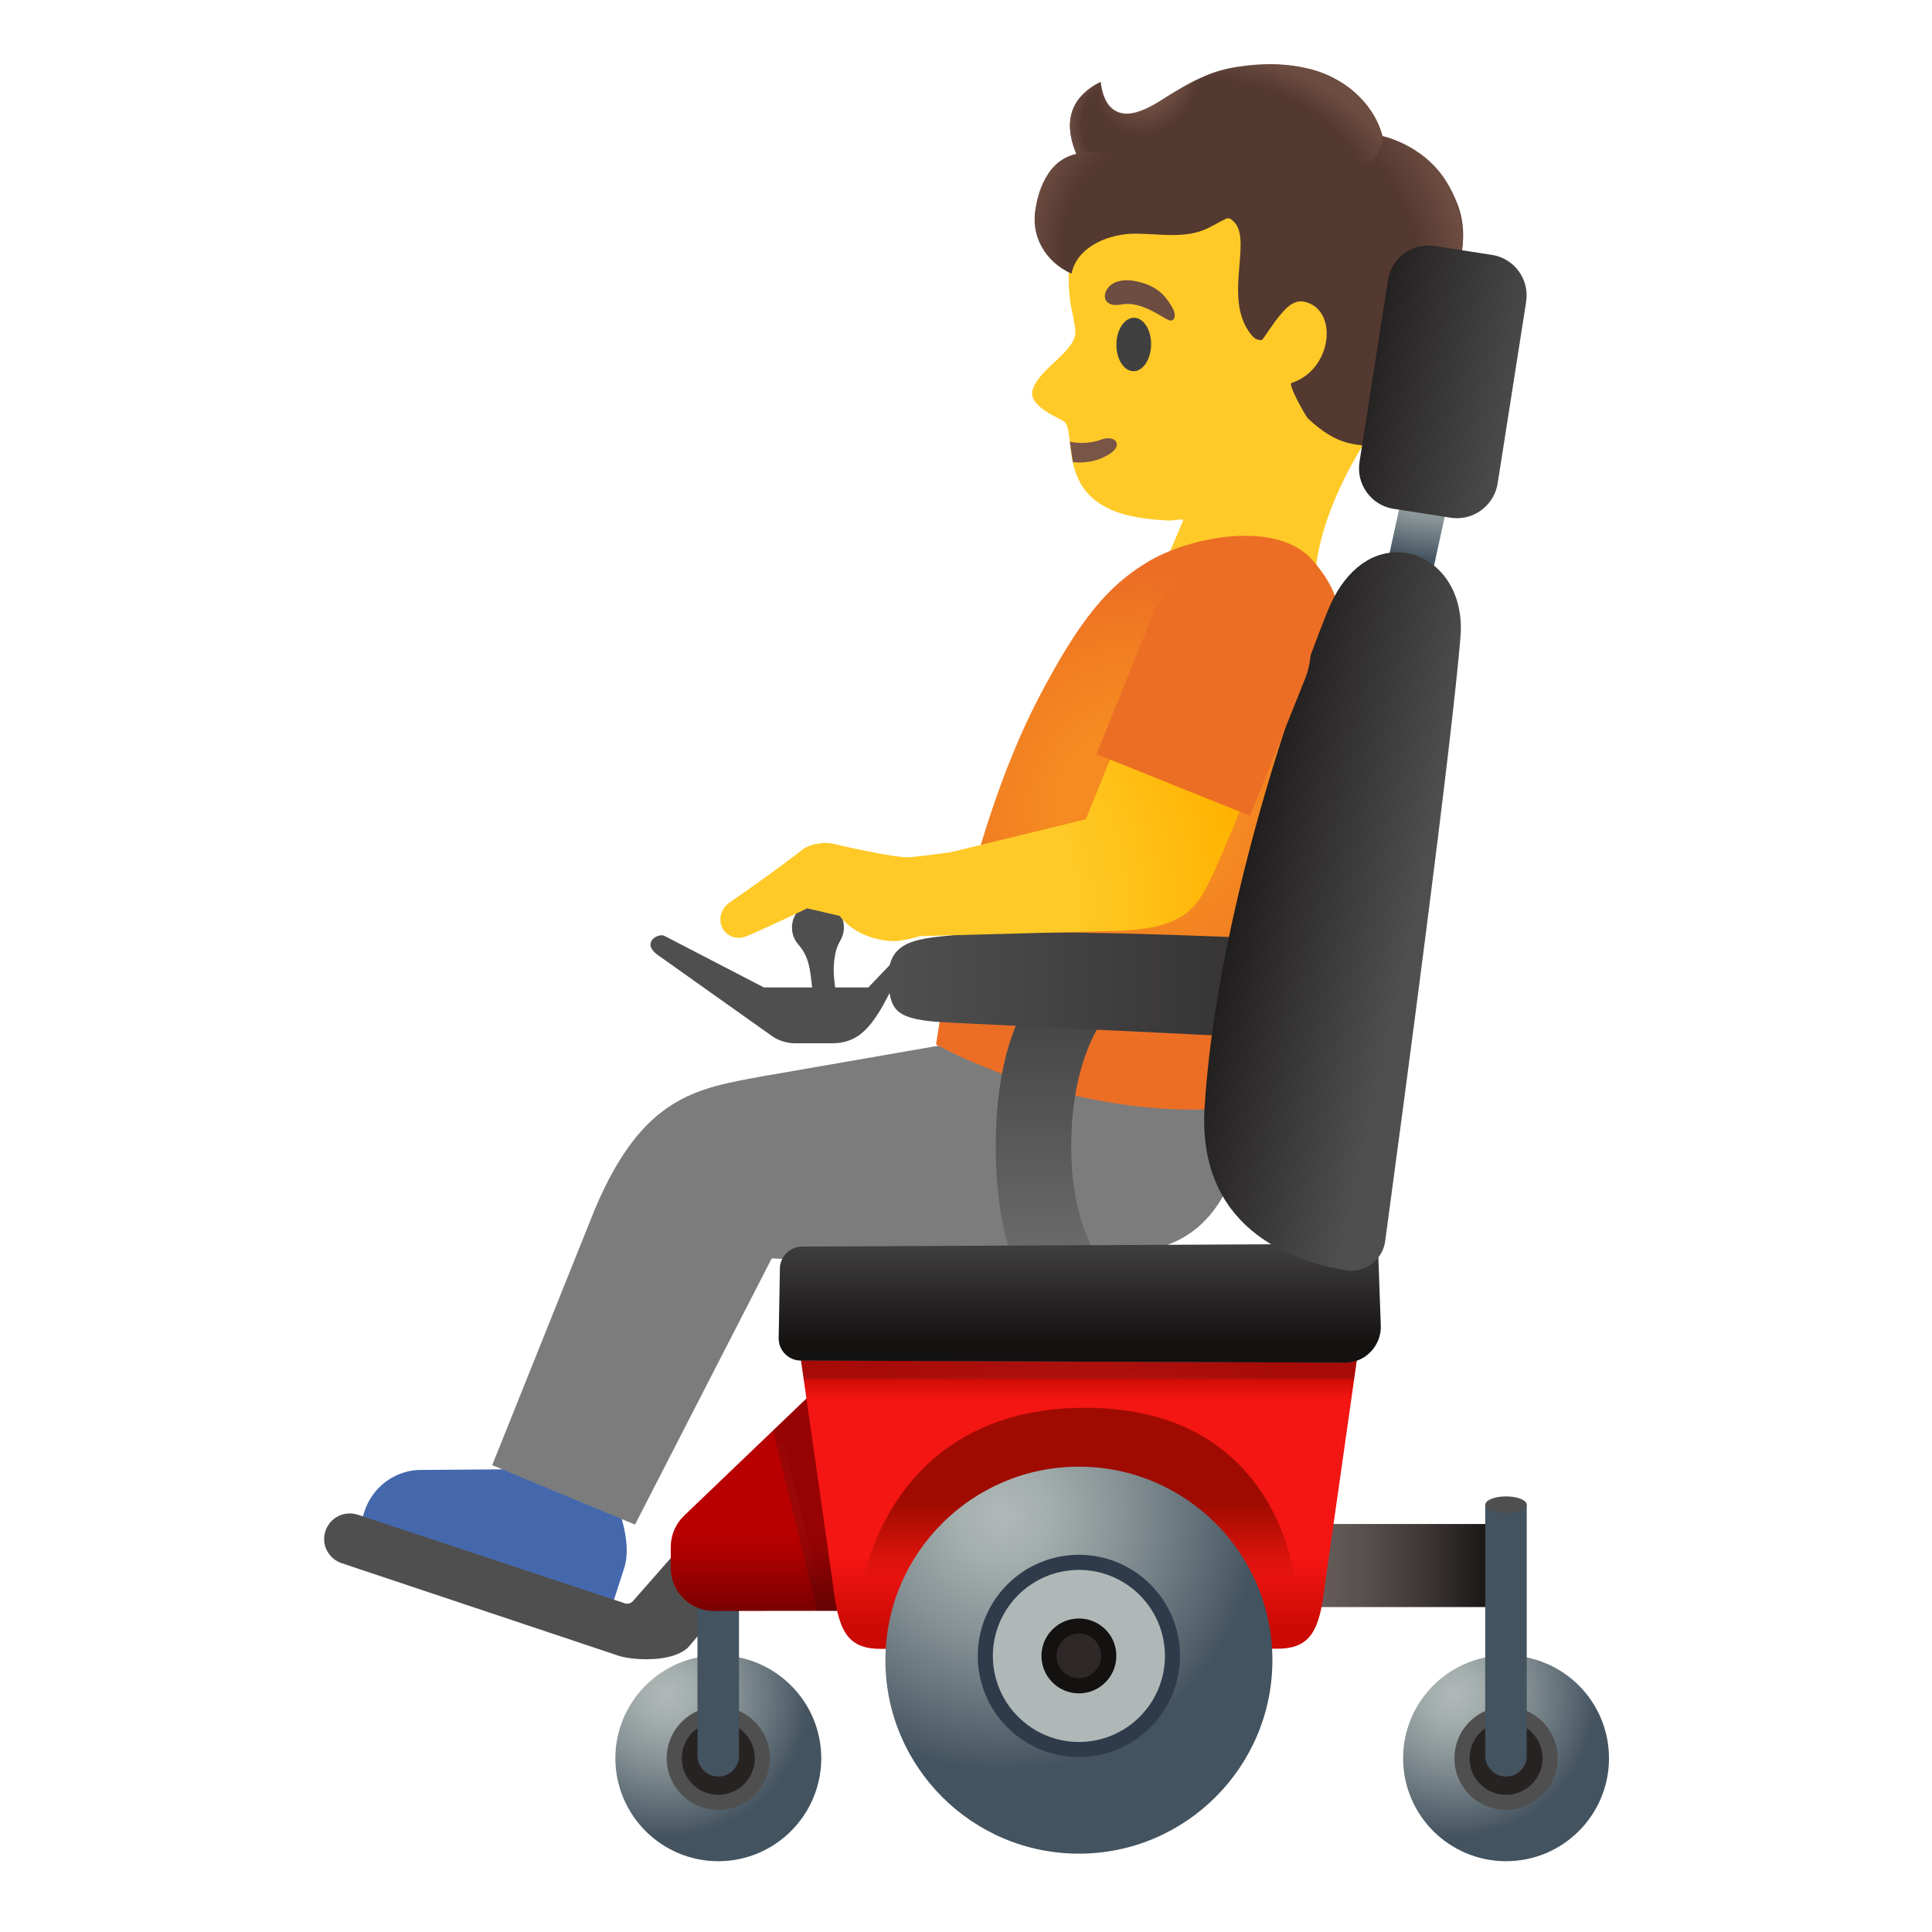 <?xml version="1.0" encoding="utf-8"?>
<!-- Generator: Adobe Illustrator 24.1.2, SVG Export Plug-In . SVG Version: 6.00 Build 0)  -->
<svg version="1.1" id="Layer_1" xmlns="http://www.w3.org/2000/svg" xmlns:xlink="http://www.w3.org/1999/xlink" x="0px" y="0px"
	 viewBox="0 0 128 128" style="enable-background:new 0 0 128 128;" xml:space="preserve">
<g id="shoe">
	<path style="fill:#4568AD;" d="M39.08,107.24c0.6,0.19,1.24-0.14,1.43-0.73l0.85-2.64c0.58-1.79-0.58-4.42-0.58-4.42l-6.57-2.11
		l-6.54,0.05c-1.61,0.1-3,1.18-3.51,2.71l-0.39,1.19c-0.17,0.52,0.12,1.08,0.64,1.25L39.08,107.24z"/>
</g>
<g id="pants">
	<path style="fill:#7C7C7C;" d="M82.3,65.74H63.83l-1.18,3.46L50.5,71.31c-4.32,0.8-7.91,1.28-11.08,8.78l-6.81,16.98l9.46,3.94
		l9.06-17.64c0,0,15.1,0.78,24.63-0.51C85.26,81.58,82.3,65.74,82.3,65.74z"/>
</g>
<g id="face">
	<path id="head" style="fill:#FFCA28;" d="M93.36,13.42c-2.37-4.24-8-7.71-12.82-7.14c-5.4,0.64-8.46,4.37-9.44,9.23
		c-0.36,1.76-0.38,3.53-0.14,4.8c0.03,0.15,0.28,1.26,0.28,1.6c0.14,1.33-2.47,2.52-2.84,3.97c-0.28,1.09,1.98,1.89,2.15,2.09
		c0.85,1.02-0.79,5.69,5.47,6.4c2.18,0.25,1.64,0,2.39,0.06l-1.57,3.7l10.32,0.74c0,0-0.61-4.55,5-12.15
		C94.84,23.1,94.89,16.14,93.36,13.42z"/>
	<path id="mouth" style="fill:#795548;" d="M71.08,30.62c0.87,0.09,1.74-0.08,2.5-0.59c0.83-0.56,0.31-1.25-0.63-0.9
		c-0.57,0.21-1.36,0.29-2.07,0.13L71.08,30.62z"/>
	
		<ellipse id="eye" transform="matrix(0.014 -1 1 0.014 51.243 97.604)" style="fill:#404040;" cx="75.1" cy="22.82" rx="1.77" ry="1.15"/>
	<path id="eyebrow" style="fill:#6D4C41;" d="M74.32,20.17c-1.15,0.22-1.34-0.55-0.91-1.1c0.32-0.41,1.03-0.71,2.31-0.32
		c1.21,0.36,1.64,1.12,1.93,1.59s0.21,0.89-0.08,0.9C77.19,21.24,75.75,19.91,74.32,20.17z"/>
</g>
<path id="hair" style="fill:#543930;" d="M96.53,13.44c-1.51-3.77-4.94-4.42-4.94-4.42s-1.31-5.87-9.82-4.55
	c-2.61,0.41-4.28,2.04-5.83,2.76c-1.34,0.62-2.75,0.49-3.02-1.81c-1.79,0.93-2.58,2.37-1.61,4.78c-1.7,0.4-2.32,1.87-2.68,3.55
	c-0.39,1.87,0.63,3.61,2.36,4.38c0.39-1.85,2.55-2.66,4.26-2.65c1.5,0.01,3.07,0.31,4.47-0.23c0.54-0.21,1.03-0.54,1.55-0.78
	c0.12,0,0.19,0,0.19,0c1.83,0.98-0.6,5.21,1.44,7.71c0.4,0.5,0.74,0.32,0.74,0.32l0.82-1.18c0.62-0.81,1.19-1.5,1.96-1.33
	c2.28,0.51,1.86,4.51-0.85,5.38c-0.27,0.09,0.96,2.24,1.08,2.35c2,1.89,3.27,1.76,4.67,1.84c1.95,0.12,3.07-1.45,3.07-1.45
	c0,0-2.38-1.11,0.52-3.63c2.87-2.49,1.08-5.39,1.08-5.39S97.7,16.35,96.53,13.44z"/>
<g id="shirt">
	
		<radialGradient id="SVGID_1_" cx="76.88" cy="77.609" r="15.522" gradientTransform="matrix(0.976 0.217 0.217 -0.976 -16.2 112.73)" gradientUnits="userSpaceOnUse">
		<stop  offset="0.367" style="stop-color:#F58B21"/>
		<stop  offset="0.697" style="stop-color:#F17E22"/>
		<stop  offset="1" style="stop-color:#EC6E24"/>
	</radialGradient>
	<path style="fill:url(#SVGID_1_);" d="M62.02,69.2c0,0,1.85-13.5,6.8-22.98c2.78-5.32,4.62-7.38,7.1-8.92
		c2.83-1.76,8.75-2.92,11.1-0.12c2.32,2.76,1.66,4.01,1.24,7.04L81.74,73.4C71.03,74.34,62.02,69.2,62.02,69.2z"/>
</g>
<g id="hairHighlights">
	
		<radialGradient id="SVGID_2_" cx="85.262" cy="113.904" r="13.495" gradientTransform="matrix(0.214 0.977 0.725 -0.159 -13.867 -47.537)" gradientUnits="userSpaceOnUse">
		<stop  offset="0.699" style="stop-color:#6D4C41;stop-opacity:0"/>
		<stop  offset="1" style="stop-color:#6D4C41"/>
	</radialGradient>
	<path style="fill:url(#SVGID_2_);" d="M93.4,22.58c1.7-2.24,4.98-5.18,2.79-9.88c-0.86-1.84-2.51-3.14-4.58-3.68
		c0,0,0.04,0.7-0.33,1.28c-0.47,0.75-1.68,0.78-1.68,0.78C93.44,15.74,93.12,18.71,93.4,22.58z"/>
	
		<radialGradient id="SVGID_3_" cx="75.486" cy="125.162" r="3.463" gradientTransform="matrix(0.912 0.409 0.485 -1.082 -53.553 109.498)" gradientUnits="userSpaceOnUse">
		<stop  offset="0.58" style="stop-color:#6D4C41"/>
		<stop  offset="1" style="stop-color:#6D4C41;stop-opacity:0"/>
	</radialGradient>
	<path style="fill:url(#SVGID_3_);" d="M79.72,5.05c-0.77,0.3-2.27,1.26-2.57,1.45c-0.34,0.22-1.66,1.12-2.65,1.01
		c-1.44-0.15-1.52-1.86-1.58-2.12c-0.21,0.89-0.43,4.8,2.51,4.82c1.73,0.01,2.68-1.58,3.22-2.89C78.85,6.85,79.64,5.24,79.72,5.05z"
		/>
	
		<radialGradient id="SVGID_4_" cx="73.65" cy="121.277" r="3.093" gradientTransform="matrix(0.998 -0.07 -0.086 -1.22 10.784 161.458)" gradientUnits="userSpaceOnUse">
		<stop  offset="0.702" style="stop-color:#6D4C41;stop-opacity:0"/>
		<stop  offset="1" style="stop-color:#6D4C41"/>
	</radialGradient>
	<path style="fill:url(#SVGID_4_);" d="M71.31,10.19c0,0,0.95-0.3,2.21,0.14c-1.23-0.88-0.61-4.91-0.61-4.91
		C72.67,5.55,69.83,6.74,71.31,10.19z"/>
	
		<radialGradient id="SVGID_5_" cx="63.796" cy="113.983" r="6.544" gradientTransform="matrix(0.916 0.136 0.177 -1.392 -4.539 165.912)" gradientUnits="userSpaceOnUse">
		<stop  offset="0.598" style="stop-color:#6D4C41;stop-opacity:0"/>
		<stop  offset="1" style="stop-color:#6D4C41"/>
	</radialGradient>
	<path style="fill:url(#SVGID_5_);" d="M71.31,10.19c-1.92,0.44-2.61,2.56-2.72,3.84c-0.07,0.72,0,1.5,0.35,2.14
		c0.77,1.43,1.75,1.77,2.07,1.95l2.52-7.79C72.92,10.16,72.49,9.91,71.31,10.19z"/>
	
		<radialGradient id="SVGID_6_" cx="142.253" cy="67.151" r="10.672" gradientTransform="matrix(-0.938 -0.394 -0.218 0.528 231.156 30.825)" gradientUnits="userSpaceOnUse">
		<stop  offset="0.699" style="stop-color:#6D4C41;stop-opacity:0"/>
		<stop  offset="1" style="stop-color:#6D4C41"/>
	</radialGradient>
	<path style="fill:url(#SVGID_6_);" d="M86.94,4.61c2.54,0.69,4.22,2.63,4.63,4.35c0.12,0.51-0.1,4.75-9.12-0.62
		c-3.36-2-3.07-3.12-2.69-3.29C81.08,4.45,84.1,3.84,86.94,4.61z"/>
	
		<radialGradient id="SVGID_7_" cx="343.668" cy="35.441" r="3.3" gradientTransform="matrix(-1 -4.600000e-03 3.400000e-03 -0.742 438.386 53.842)" gradientUnits="userSpaceOnUse">
		<stop  offset="0.538" style="stop-color:#6D4C41"/>
		<stop  offset="1" style="stop-color:#6D4C41;stop-opacity:0"/>
	</radialGradient>
	<path style="fill:url(#SVGID_7_);" d="M90.77,26.75c-0.49-3.44,4.89-3.09,4.89-3.09s-0.31,0.36-0.85,0.87
		c-0.76,0.71-1.24,1.33-1.33,2c-0.13,1.02,0.91,1.53,0.91,1.53S91.58,28.9,90.77,26.75z"/>
	
		<radialGradient id="SVGID_8_" cx="92.957" cy="105.332" r="4.414" gradientTransform="matrix(0.667 -0.745 -0.553 -0.495 89.067 143.932)" gradientUnits="userSpaceOnUse">
		<stop  offset="0.699" style="stop-color:#6D4C41;stop-opacity:0"/>
		<stop  offset="1" style="stop-color:#6D4C41"/>
	</radialGradient>
	<path style="fill:url(#SVGID_8_);" d="M95.99,19.06c0,0-2.15,3.44-2.85,3.68c-0.84,0.28,1.77,1.71,1.77,1.71
		S97.69,22.35,95.99,19.06z"/>
</g>
<g id="automated_x5F_wheelchair">
	
		<linearGradient id="SVGID_9_" gradientUnits="userSpaceOnUse" x1="92.323" y1="100.86" x2="92.323" y2="106.361" gradientTransform="matrix(1 0 0 1 0 0.11)">
		<stop  offset="0" style="stop-color:#BFBEBE"/>
		<stop  offset="0.4" style="stop-color:#212121;stop-opacity:0"/>
		<stop  offset="0.6" style="stop-color:#212121;stop-opacity:0"/>
		<stop  offset="1" style="stop-color:#BFBEBE"/>
	</linearGradient>
	<rect x="85.37" y="100.97" style="opacity:0.5;fill:url(#SVGID_9_);enable-background:new    ;" width="13.91" height="5.5"/>
	<path style="fill:#504F4F;" d="M42.82,109.93c-0.82,0-1.48-0.12-1.83-0.23l-18.34-6.13c-0.43-0.14-0.78-0.44-0.99-0.84
		s-0.24-0.86-0.1-1.29c0.23-0.7,0.87-1.17,1.61-1.17c0.18,0,0.35,0.03,0.52,0.08l17.7,5.87c0.05,0.02,0.1,0.03,0.16,0.03
		c0.14,0,0.28-0.06,0.38-0.17l9.62-10.94l1.85,4.77c-1.19,1.41-7.55,8.94-7.75,9.17C45.18,109.61,44.15,109.93,42.82,109.93z"/>
	
		<radialGradient id="SVGID_10_" cx="44.163" cy="112.15" r="9.476" gradientTransform="matrix(1 0 0 1 0 0.11)" gradientUnits="userSpaceOnUse">
		<stop  offset="0.017" style="stop-color:#AFB8B6"/>
		<stop  offset="0.183" style="stop-color:#A4AEAD"/>
		<stop  offset="0.475" style="stop-color:#869295"/>
		<stop  offset="0.857" style="stop-color:#57656F"/>
		<stop  offset="1" style="stop-color:#43535F"/>
	</radialGradient>
	<path style="fill:url(#SVGID_10_);" d="M47.59,123.31c-3.76,0-6.82-3.06-6.82-6.82s3.06-6.82,6.82-6.82s6.82,3.06,6.82,6.82
		S51.35,123.31,47.59,123.31z"/>
	<path style="fill:#282323;" d="M47.59,119.41c-1.61,0-2.92-1.31-2.92-2.92s1.31-2.92,2.92-2.92s2.92,1.31,2.92,2.92
		S49.2,119.41,47.59,119.41z"/>
	<path style="fill:#504F4F;" d="M47.59,114.07c1.33,0,2.42,1.08,2.42,2.42s-1.08,2.42-2.42,2.42s-2.42-1.08-2.42-2.42
		S46.26,114.07,47.59,114.07 M47.59,113.07c-1.89,0-3.42,1.53-3.42,3.42s1.53,3.42,3.42,3.42s3.42-1.53,3.42-3.42
		S49.48,113.07,47.59,113.07z"/>
	<path style="fill:#43535F;" d="M47.59,117.7c-0.76,0-1.38-0.62-1.38-1.38V99.69h2.75v16.63C48.97,117.08,48.35,117.7,47.59,117.7z"
		/>
	
		<linearGradient id="SVGID_11_" gradientUnits="userSpaceOnUse" x1="50.488" y1="98.791" x2="50.488" y2="106.53" gradientTransform="matrix(1 0 0 1 0 0.11)">
		<stop  offset="0.351" style="stop-color:#B80000"/>
		<stop  offset="0.52" style="stop-color:#AD0000"/>
		<stop  offset="0.817" style="stop-color:#8F0000"/>
		<stop  offset="1" style="stop-color:#7A0000"/>
	</linearGradient>
	<path style="fill:url(#SVGID_11_);" d="M47.29,106.73c-1.57,0-2.85-1.28-2.85-2.85v-1.4c0-0.77,0.32-1.52,0.88-2.06l8.5-8.14
		l2.72,14.44L47.29,106.73L47.29,106.73z"/>
	<g style="opacity:0.2;">
		
			<radialGradient id="SVGID_12_" cx="53.883" cy="99.395" r="5.445" gradientTransform="matrix(1 0 0 1 0 0.11)" gradientUnits="userSpaceOnUse">
			<stop  offset="0.15" style="stop-color:#2F2829"/>
			<stop  offset="0.574" style="stop-color:#241E1F"/>
			<stop  offset="1" style="stop-color:#141111"/>
		</radialGradient>
		<polygon style="fill:url(#SVGID_12_);" points="54.13,106.73 51.22,94.78 53.83,92.28 56.55,106.73 		"/>
		<path style="fill:#141111;" d="M53.5,93.28l2.44,12.94h-1.42l-2.75-11.29L53.5,93.28"/>
	</g>
	
		<radialGradient id="SVGID_13_" cx="96.353" cy="112.15" r="9.476" gradientTransform="matrix(1 0 0 1 0 0.11)" gradientUnits="userSpaceOnUse">
		<stop  offset="0.017" style="stop-color:#AFB8B6"/>
		<stop  offset="0.183" style="stop-color:#A4AEAD"/>
		<stop  offset="0.475" style="stop-color:#869295"/>
		<stop  offset="0.857" style="stop-color:#57656F"/>
		<stop  offset="1" style="stop-color:#43535F"/>
	</radialGradient>
	<circle style="fill:url(#SVGID_13_);" cx="99.78" cy="116.49" r="6.82"/>
	<circle style="fill:#282323;" cx="99.78" cy="116.49" r="2.92"/>
	<path style="fill:#504F4F;" d="M99.78,114.07c1.33,0,2.42,1.08,2.42,2.42s-1.08,2.42-2.42,2.42s-2.42-1.08-2.42-2.42
		S98.45,114.07,99.78,114.07 M99.78,113.07c-1.89,0-3.42,1.53-3.42,3.42s1.53,3.42,3.42,3.42s3.42-1.53,3.42-3.42
		S101.67,113.07,99.78,113.07z"/>
	
		<linearGradient id="SVGID_14_" gradientUnits="userSpaceOnUse" x1="85.368" y1="103.61" x2="99.278" y2="103.61" gradientTransform="matrix(1 0 0 1 0 0.11)">
		<stop  offset="0.158" style="stop-color:#655C5A"/>
		<stop  offset="0.335" style="stop-color:#5A5250"/>
		<stop  offset="0.646" style="stop-color:#3D3736"/>
		<stop  offset="1" style="stop-color:#141111"/>
	</linearGradient>
	<rect x="85.37" y="100.97" style="fill:url(#SVGID_14_);" width="13.91" height="5.5"/>
	
		<linearGradient id="SVGID_15_" gradientUnits="userSpaceOnUse" x1="69.558" y1="83.53" x2="69.558" y2="66.23" gradientTransform="matrix(1 0 0 1 0 0.11)">
		<stop  offset="0" style="stop-color:#6D6C6B"/>
		<stop  offset="1" style="stop-color:#444343"/>
	</linearGradient>
	<path style="fill:url(#SVGID_15_);" d="M68.46,86.09c-0.73-0.96-2.49-3.92-2.49-10.13c0-6.22,1.77-9.18,2.5-10.14l4.47,1.95
		c-0.68,1.05-1.97,3.64-1.97,8.19c0,4.52,1.4,6.96,2.18,7.96L68.46,86.09z"/>
	
		<linearGradient id="SVGID_16_" gradientUnits="userSpaceOnUse" x1="71.478" y1="107.79" x2="71.478" y2="90.829" gradientTransform="matrix(1 0 0 1 0 0.11)">
		<stop  offset="0" style="stop-color:#CB0A05"/>
		<stop  offset="0.271" style="stop-color:#F31612"/>
		<stop  offset="0.892" style="stop-color:#F31612"/>
		<stop  offset="0.956" style="stop-color:#D80E09"/>
		<stop  offset="1" style="stop-color:#CB0A05"/>
	</linearGradient>
	<path style="fill:url(#SVGID_16_);" d="M58.32,109.24c-2.27,0-2.8-1.33-3.14-4.31l-2.15-15.06h36.9l-2.14,15.04
		c-0.34,2.99-0.88,4.32-3.14,4.32L58.32,109.24L58.32,109.24z"/>
	<g style="opacity:0.2;">
		
			<radialGradient id="SVGID_17_" cx="71.478" cy="90.513" r="13.057" gradientTransform="matrix(1 0 0 1 0 0.11)" gradientUnits="userSpaceOnUse">
			<stop  offset="0.15" style="stop-color:#2F2829"/>
			<stop  offset="0.574" style="stop-color:#241E1F"/>
			<stop  offset="1" style="stop-color:#141111"/>
		</radialGradient>
		<polygon style="fill:url(#SVGID_17_);" points="53.25,91.38 53.03,89.87 89.93,89.87 89.71,91.38 		"/>
	</g>
	
		<linearGradient id="SVGID_18_" gradientUnits="userSpaceOnUse" x1="71.534" y1="83.724" x2="71.534" y2="90.49" gradientTransform="matrix(1 0 0 1 0 0.11)">
		<stop  offset="0.358" style="stop-color:#212121;stop-opacity:0"/>
		<stop  offset="1" style="stop-color:#BFBEBE"/>
	</linearGradient>
	<path style="opacity:0.5;fill:url(#SVGID_18_);enable-background:new    ;" d="M53.05,90.14c-0.39,0-0.76-0.16-1.04-0.44
		s-0.42-0.65-0.42-1.05l0.08-4.61c0.01-0.79,0.66-1.44,1.46-1.45l38.16-0.19l0.19,5.44c0.02,0.64-0.22,1.25-0.67,1.72
		s-1.05,0.72-1.7,0.72L53.05,90.14z"/>
	
		<linearGradient id="SVGID_19_" gradientUnits="userSpaceOnUse" x1="71.483" y1="93.16" x2="71.483" y2="104.87" gradientTransform="matrix(1 0 0 1 0 0.11)">
		<stop  offset="0.533" style="stop-color:#9F0B00"/>
		<stop  offset="0.976" style="stop-color:#9F0B00;stop-opacity:0"/>
	</linearGradient>
	<path style="fill:url(#SVGID_19_);" d="M57.15,104.98h28.67c0,0-0.88-11.71-13.93-11.71S57.15,104.98,57.15,104.98z"/>
	
		<radialGradient id="SVGID_20_" cx="66.403" cy="100.3" r="17.005" gradientTransform="matrix(1 0 0 1 0 0.11)" gradientUnits="userSpaceOnUse">
		<stop  offset="0.017" style="stop-color:#AFB8B6"/>
		<stop  offset="0.183" style="stop-color:#A4AEAD"/>
		<stop  offset="0.475" style="stop-color:#869295"/>
		<stop  offset="0.857" style="stop-color:#57656F"/>
		<stop  offset="1" style="stop-color:#43535F"/>
	</radialGradient>
	<path style="fill:url(#SVGID_20_);" d="M71.48,122.81c-7.07,0-12.82-5.75-12.82-12.82s5.75-12.82,12.82-12.82
		s12.82,5.75,12.82,12.82S78.55,122.81,71.48,122.81z"/>
	<path style="fill:#AFB8B6;" d="M71.48,115.92c-3.42,0-6.2-2.78-6.2-6.2s2.78-6.2,6.2-6.2s6.2,2.78,6.2,6.2
		S74.9,115.92,71.48,115.92z"/>
	<path style="fill:#2F3B4B;" d="M71.48,104.01c3.15,0,5.7,2.56,5.7,5.7c0,3.15-2.56,5.7-5.7,5.7s-5.7-2.56-5.7-5.7
		S68.34,104.01,71.48,104.01 M71.48,103.01c-3.7,0-6.7,3-6.7,6.7s3,6.7,6.7,6.7s6.7-3,6.7-6.7S75.18,103.01,71.48,103.01z"/>
	<path style="fill:#2F2829;" d="M71.48,111.7c-1.09,0-1.99-0.89-1.99-1.98s0.89-1.98,1.99-1.98c1.09,0,1.98,0.89,1.98,1.98
		S72.58,111.7,71.48,111.7z"/>
	<path style="fill:#141111;" d="M71.48,108.23c0.82,0,1.48,0.67,1.48,1.48s-0.67,1.48-1.48,1.48S70,110.52,70,109.71
		S70.66,108.23,71.48,108.23 M71.48,107.23c-1.37,0-2.48,1.11-2.48,2.48s1.11,2.48,2.48,2.48s2.48-1.11,2.48-2.48
		C73.97,108.34,72.85,107.23,71.48,107.23z"/>
	<path style="fill:#43535F;" d="M99.78,117.7c-0.76,0-1.38-0.62-1.38-1.38V99.69h2.75v16.63C101.16,117.08,100.54,117.7,99.78,117.7
		z"/>
	<path style="fill:#504F4F;" d="M55.38,65.86L55.28,65c-0.1-0.83-0.05-1.94,0.38-2.66c0.09-0.15,0.16-0.33,0.21-0.52
		c0.21-0.93-0.38-1.84-1.31-2.05s-1.84,0.38-2.05,1.31c-0.12,0.56,0.03,1.1,0.39,1.51c0.58,0.66,0.72,1.31,0.83,2.18l0.09,0.76
		c0.03,0.22,0.49,0.52,0.7,0.56c0.05,0.01,0.1,0.02,0.16,0.01C54.97,66.07,55.41,66.13,55.38,65.86z"/>
	<path style="fill:#504F4F;" d="M59.25,63.62l-1.72,1.8h-6.92l-6.6-3.42c-0.37-0.19-1.5,0.39-0.53,1.2l7.65,5.43
		c0.45,0.32,1,0.49,1.55,0.49h2.45c1.54,0,2.35-0.84,3.17-2.16c0.31-0.51,0.94-1.76,0.94-1.76V63.62z"/>
	
		<radialGradient id="SVGID_21_" cx="38.9" cy="-27.892" r="5.596" gradientTransform="matrix(1.623 0.356 -0.188 0.857 25.694 42.101)" gradientUnits="userSpaceOnUse">
		<stop  offset="0.017" style="stop-color:#AFB8B6"/>
		<stop  offset="0.183" style="stop-color:#A4AEAD"/>
		<stop  offset="0.475" style="stop-color:#869295"/>
		<stop  offset="0.857" style="stop-color:#57656F"/>
		<stop  offset="1" style="stop-color:#43535F"/>
	</radialGradient>
	<polygon style="fill:url(#SVGID_21_);" points="90.76,42.57 94.13,27.2 97.11,27.86 93.75,43.22 	"/>
	<ellipse style="fill:#504F4F;" cx="99.78" cy="99.69" rx="1.37" ry="0.55"/>
	
		<linearGradient id="SVGID_22_" gradientUnits="userSpaceOnUse" x1="90.776" y1="24.451" x2="100.703" y2="25.974" gradientTransform="matrix(1 0 0 1 0 0.11)">
		<stop  offset="0.406" style="stop-color:#212121;stop-opacity:0"/>
		<stop  offset="1" style="stop-color:#BFBEBE"/>
	</linearGradient>
	<path style="opacity:0.5;fill:url(#SVGID_22_);enable-background:new    ;" d="M96.54,34.33c-0.14,0-0.28-0.01-0.42-0.03
		l-3.79-0.59c-0.72-0.11-1.35-0.5-1.77-1.08c-0.43-0.59-0.6-1.3-0.49-2.02l1.89-12.05c0.21-1.33,1.33-2.29,2.68-2.29
		c0.14,0,0.28,0.01,0.42,0.03l3.79,0.59c1.48,0.23,2.49,1.62,2.26,3.1l-1.89,12.05C99.01,33.35,97.86,34.33,96.54,34.33z"/>
	
		<linearGradient id="SVGID_23_" gradientUnits="userSpaceOnUse" x1="83.756" y1="70.563" x2="94.5" y2="69.167" gradientTransform="matrix(1 0 0 -1 0 130)">
		<stop  offset="0.426" style="stop-color:#212121;stop-opacity:0"/>
		<stop  offset="1" style="stop-color:#BFBEBE"/>
	</linearGradient>
	<path style="opacity:0.5;fill:url(#SVGID_23_);enable-background:new    ;" d="M89.53,84.19c-0.12,0-0.25-0.01-0.38-0.03
		c-3.71-0.62-9.85-2.86-9.34-10.85c0.7-11.05,4.83-24.6,8.16-32.85c0.99-2.46,2.67-3.87,4.6-3.87c1.09,0,2.12,0.47,2.9,1.32
		c0.97,1.06,1.43,2.58,1.29,4.28c-0.6,7.3-3.69,30.43-4.99,40.04C91.62,83.34,90.66,84.19,89.53,84.19L89.53,84.19z"/>
	
		<linearGradient id="SVGID_24_" gradientUnits="userSpaceOnUse" x1="59.547" y1="65.08" x2="110.387" y2="65.08" gradientTransform="matrix(1 0 0 1 0 0.11)">
		<stop  offset="0" style="stop-color:#504F4F"/>
		<stop  offset="1" style="stop-color:#141111"/>
	</linearGradient>
	<path style="fill:url(#SVGID_24_);" d="M62.71,67.74c-3.23-0.17-3.72-0.7-3.84-2.58c-0.17-2.58,1.39-2.92,3.77-3.15l0.47-0.05
		c1.2-0.13,3.13-0.19,5.73-0.19c5.8,0,13.04,0.33,13.11,0.33c1.66,0,2.81,0.36,3.46,1.07c0.54,0.59,0.77,1.48,0.67,2.64
		c-0.16,1.86-1.96,2.8-5.35,2.8L62.71,67.74z"/>
	
		<linearGradient id="SVGID_25_" gradientUnits="userSpaceOnUse" x1="101.427" y1="103.409" x2="86.915" y2="106.618" gradientTransform="matrix(1 0 0 -1 0 130)">
		<stop  offset="0" style="stop-color:#504F4F"/>
		<stop  offset="1" style="stop-color:#141111"/>
	</linearGradient>
	<path style="fill:url(#SVGID_25_);" d="M96.54,34.33c-0.14,0-0.28-0.01-0.42-0.03l-3.79-0.59c-0.72-0.11-1.35-0.5-1.77-1.08
		c-0.43-0.59-0.6-1.3-0.49-2.02l1.89-12.05c0.21-1.33,1.33-2.29,2.68-2.29c0.14,0,0.28,0.01,0.42,0.03l3.79,0.59
		c1.48,0.23,2.49,1.62,2.26,3.1l-1.89,12.05C99.01,33.35,97.86,34.33,96.54,34.33z"/>
	
		<linearGradient id="SVGID_26_" gradientUnits="userSpaceOnUse" x1="71.534" y1="79.897" x2="71.534" y2="88.935" gradientTransform="matrix(1 0 0 1 0 0.11)">
		<stop  offset="0" style="stop-color:#504F4F"/>
		<stop  offset="1" style="stop-color:#141111"/>
	</linearGradient>
	<path style="fill:url(#SVGID_26_);" d="M53.05,90.14c-0.39,0-0.76-0.16-1.04-0.44s-0.42-0.65-0.42-1.05l0.08-4.61
		c0.01-0.79,0.66-1.44,1.46-1.45l38.16-0.19l0.19,5.44c0.02,0.64-0.22,1.25-0.67,1.72s-1.05,0.72-1.7,0.72L53.05,90.14z"/>
	
		<linearGradient id="SVGID_27_" gradientUnits="userSpaceOnUse" x1="93.818" y1="69.004" x2="79.307" y2="72.213" gradientTransform="matrix(1 0 0 -1 0 130)">
		<stop  offset="0" style="stop-color:#504F4F"/>
		<stop  offset="1" style="stop-color:#141111"/>
	</linearGradient>
	<path style="fill:url(#SVGID_27_);" d="M89.53,84.19c-0.12,0-0.25-0.01-0.38-0.03c-3.71-0.62-9.85-2.86-9.34-10.85
		c0.7-11.05,4.83-24.6,8.16-32.85c0.99-2.46,2.67-3.87,4.6-3.87c1.09,0,2.12,0.47,2.9,1.32c0.97,1.06,1.43,2.58,1.29,4.28
		c-0.6,7.3-3.69,30.43-4.99,40.04C91.62,83.34,90.66,84.19,89.53,84.19L89.53,84.19z"/>
</g>
<radialGradient id="arm_1_" cx="59.523" cy="70.311" r="22.787" gradientTransform="matrix(1 0 0 -1 0 130)" gradientUnits="userSpaceOnUse">
	<stop  offset="0.5" style="stop-color:#FFCA28"/>
	<stop  offset="1" style="stop-color:#FFB300"/>
</radialGradient>
<path id="arm" style="fill:url(#arm_1_);" d="M84,49.15c0.12-0.3,0.2-0.49,0.2-0.49l-1.26-0.24c-0.35-0.21-0.64-0.38-0.64-0.38
	l-7.95-1.49c-0.01,0,0.58,0.34,0.58,0.35l-2.99,7.38L63,56.46l0,0c0,0-1.69,0.23-2.67,0.33s-5.22-0.91-5.22-0.91
	c-0.65-0.11-1.57,0.06-2.06,0.5c0,0-1.94,1.51-4.63,3.35c-1.45,1-0.4,2.9,1.08,2.28c1.22-0.5,3.98-1.83,3.98-1.83l2.15,0.5
	c0,0,1.03,1.55,3.48,1.67c0.52,0.03,1.32-0.18,1.87-0.33l12.21-0.33c5.31,0,6.05-1.51,7.06-3.54c0.72-1.45,2.93-6.93,3.68-8.82
	C84.14,49.35,84.13,49.28,84,49.15z"/>
<g id="shirt_x5F_arm">
	<path style="fill:#EC6E24;" d="M72.65,49.96l10.17,4.09l3.63-9.04c1.13-2.81-0.23-6-3.04-7.13l0,0c-2.81-1.13-6,0.23-7.13,3.04
		L72.65,49.96z"/>
</g>
</svg>

